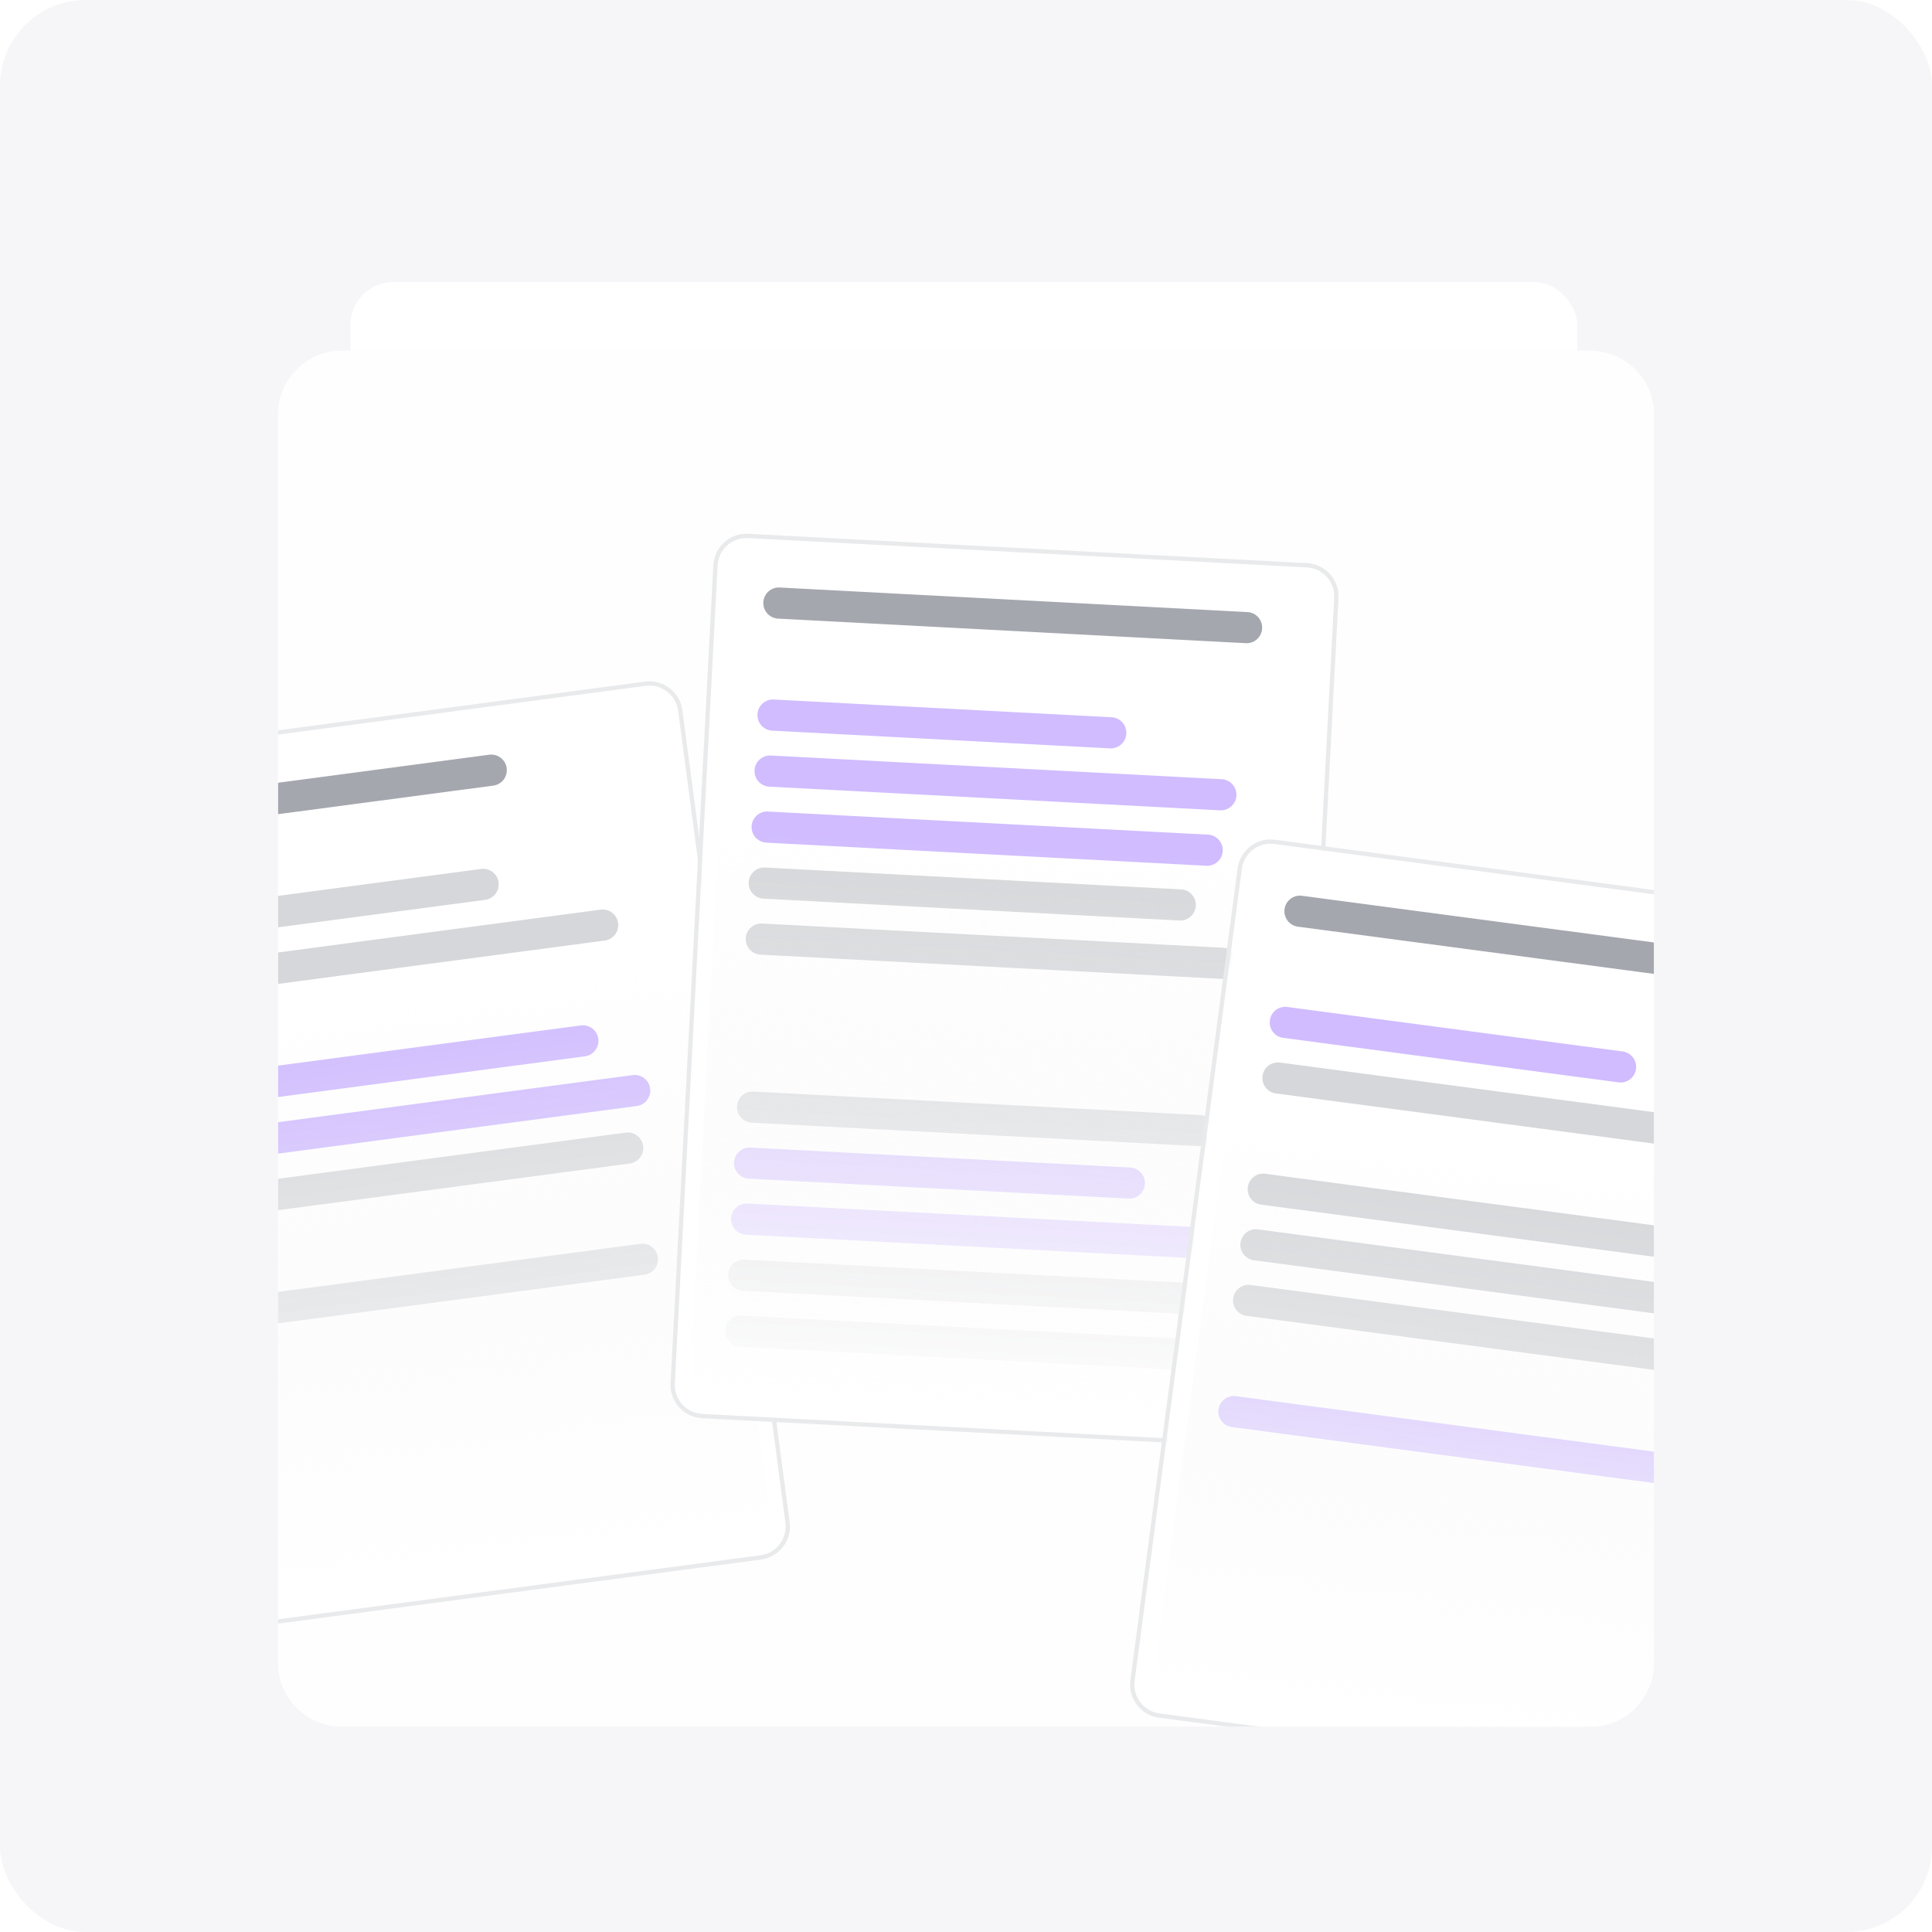 <svg xmlns="http://www.w3.org/2000/svg" width="452" height="452" fill="none"><rect width="452" height="452" fill="#F6F6F8" rx="20"/><g filter="url(#a)"><rect width="287" height="269" x="82" y="66" fill="#fff" rx="10"/></g><g filter="url(#b)"><g clip-path="url(#c)"><g filter="url(#d)"><rect width="322" height="322" x="65" y="82" fill="#fff" rx="8"/><rect width="322" height="322" x="65" y="82" fill="url(#e)" fill-opacity=".2" rx="8"/></g><g filter="url(#f)"><mask id="g" width="171" height="223" x="14" y="157" maskUnits="userSpaceOnUse" style="mask-type:luminance"><path fill="#fff" d="M150.986 157.957 21.21 175.182c-3.982.528-6.783 4.192-6.255 8.183L40.05 373.317c.528 3.991 4.183 6.798 8.165 6.269l129.776-17.224c3.982-.529 6.782-4.193 6.255-8.184l-25.095-189.951c-.528-3.991-4.183-6.798-8.165-6.27Z"/></mask><g mask="url(#g)"><path fill="#fff" d="M150.986 157.957 21.21 175.182c-3.982.528-6.783 4.192-6.255 8.183L40.05 373.317c.528 3.991 4.183 6.798 8.165 6.269l129.776-17.224c3.982-.529 6.782-4.193 6.255-8.184l-25.095-189.951c-.528-3.991-4.183-6.798-8.165-6.27Z"/><path fill="#A4A7AE" d="m114.459 174.57-83.79 11.121a3.644 3.644 0 0 0-3.128 4.092 3.638 3.638 0 0 0 4.082 3.135l83.79-11.121a3.643 3.643 0 0 0 3.128-4.092 3.639 3.639 0 0 0-4.082-3.135Z"/><path fill="#D5D7DA" d="m112.558 201.294-78.453 10.412a3.643 3.643 0 0 0-3.128 4.092 3.639 3.639 0 0 0 4.083 3.135l78.452-10.413a3.644 3.644 0 0 0 3.128-4.092 3.638 3.638 0 0 0-4.082-3.134Zm27.968 9.523L35.824 224.714a3.643 3.643 0 0 0-3.128 4.092 3.637 3.637 0 0 0 4.082 3.134l104.702-13.896a3.643 3.643 0 0 0 3.128-4.092 3.639 3.639 0 0 0-4.082-3.135Z"/><path fill="#D0BCFF" d="m135.889 237.904-96.628 12.825a3.643 3.643 0 0 0-3.128 4.091 3.638 3.638 0 0 0 4.082 3.135l96.629-12.825a3.642 3.642 0 0 0 3.127-4.092 3.637 3.637 0 0 0-4.082-3.134Zm12.132 11.625L40.979 263.736a3.644 3.644 0 0 0-3.128 4.092 3.638 3.638 0 0 0 4.083 3.135l107.041-14.207a3.644 3.644 0 0 0 3.128-4.092 3.639 3.639 0 0 0-4.082-3.135Z"/><path fill="#D5D7DA" d="m146.387 262.982-103.69 13.762a3.643 3.643 0 0 0-3.127 4.092 3.639 3.639 0 0 0 4.082 3.135l103.69-13.763a3.643 3.643 0 0 0 3.127-4.091 3.638 3.638 0 0 0-4.082-3.135Zm3.437 26.015-103.69 13.762a3.643 3.643 0 0 0-3.127 4.092 3.638 3.638 0 0 0 4.082 3.134l103.69-13.762a3.644 3.644 0 0 0 3.128-4.092 3.638 3.638 0 0 0-4.083-3.134Z"/><path fill="url(#h)" d="M163.02 223.218 27.457 241.203l17.51 132.586 135.562-17.985-17.509-132.586Z"/></g><path stroke="#E9EAEB" d="M150.986 157.957 21.21 175.182c-3.982.528-6.783 4.192-6.255 8.183L40.05 373.317c.528 3.991 4.183 6.798 8.165 6.269l129.776-17.224c3.982-.529 6.782-4.193 6.255-8.184l-25.095-189.951c-.528-3.991-4.183-6.798-8.165-6.27Z"/></g><g filter="url(#i)"><mask id="j" width="156" height="214" x="157" y="123" maskUnits="userSpaceOnUse" style="mask-type:luminance"><path fill="#fff" d="m305.759 130.249-130.73-6.867c-4.011-.211-7.433 2.877-7.644 6.897L157.38 321.627c-.21 4.02 2.871 7.45 6.883 7.661l130.729 6.867c4.011.21 7.433-2.878 7.644-6.898l10.005-191.347c.21-4.021-2.871-7.451-6.882-7.661Z"/></mask><g mask="url(#j)"><path fill="#fff" d="m305.759 130.249-130.73-6.867c-4.011-.211-7.433 2.877-7.644 6.897L157.38 321.627c-.21 4.02 2.871 7.45 6.883 7.661l130.729 6.867c4.011.21 7.433-2.878 7.644-6.898l10.005-191.347c.21-4.021-2.871-7.451-6.882-7.661Z"/><path fill="#A4A7AE" d="m291.839 141.197-109.43-5.748a3.638 3.638 0 0 0-3.822 3.449 3.641 3.641 0 0 0 3.441 3.83l109.431 5.748a3.639 3.639 0 0 0 3.821-3.449 3.64 3.64 0 0 0-3.441-3.83Z"/><path fill="#D0BCFF" d="m260.067 165.806-79.029-4.151a3.64 3.64 0 0 0-3.822 3.449 3.641 3.641 0 0 0 3.441 3.83l79.029 4.151a3.638 3.638 0 0 0 3.822-3.449 3.64 3.64 0 0 0-3.441-3.83Zm25.757 14.491-105.471-5.54a3.64 3.64 0 0 0-3.822 3.449 3.643 3.643 0 0 0 3.441 3.831l105.472 5.54a3.64 3.64 0 0 0 3.821-3.449 3.642 3.642 0 0 0-3.441-3.831Zm-3.206 12.971-102.95-5.407a3.638 3.638 0 0 0-3.822 3.449 3.641 3.641 0 0 0 3.441 3.83l102.95 5.408a3.64 3.64 0 0 0 3.822-3.449 3.642 3.642 0 0 0-3.441-3.831Z"/><path fill="#D5D7DA" d="m276.321 206.077-97.338-5.113a3.64 3.64 0 0 0-3.822 3.449 3.643 3.643 0 0 0 3.441 3.831l97.339 5.113a3.64 3.64 0 0 0 3.821-3.449 3.642 3.642 0 0 0-3.441-3.831Zm9.805 13.654-107.828-5.664a3.64 3.64 0 0 0-3.822 3.449 3.641 3.641 0 0 0 3.441 3.83l107.828 5.664a3.64 3.64 0 0 0 3.822-3.449 3.64 3.64 0 0 0-3.441-3.83Zm-5.432 39.132-104.451-5.487a3.64 3.64 0 0 0-3.822 3.449 3.643 3.643 0 0 0 3.441 3.831l104.452 5.486a3.638 3.638 0 0 0 3.821-3.449 3.64 3.64 0 0 0-3.441-3.83Z"/><path fill="#D0BCFF" d="m264.417 271.146-88.859-4.667a3.64 3.64 0 0 0-3.822 3.449 3.64 3.64 0 0 0 3.441 3.83l88.859 4.668a3.64 3.64 0 0 0 3.822-3.449 3.642 3.642 0 0 0-3.441-3.831Zm14.907 13.923-104.451-5.487a3.64 3.64 0 0 0-3.822 3.449 3.642 3.642 0 0 0 3.441 3.831l104.451 5.487a3.64 3.64 0 0 0 3.822-3.449 3.641 3.641 0 0 0-3.441-3.831Z"/><path fill="#D5D7DA" d="m282.216 298.36-108.028-5.674a3.64 3.64 0 0 0-3.822 3.449 3.64 3.64 0 0 0 3.441 3.83l108.029 5.675a3.64 3.64 0 0 0 3.821-3.449 3.642 3.642 0 0 0-3.441-3.831Zm-7.5 12.744-101.214-5.317a3.64 3.64 0 0 0-3.821 3.449 3.641 3.641 0 0 0 3.441 3.831l101.214 5.317a3.64 3.64 0 0 0 3.821-3.449 3.641 3.641 0 0 0-3.441-3.831Z"/><path fill="url(#k)" d="m304.785 199.197-136.558-7.174-6.983 133.56 136.557 7.173 6.984-133.559Z"/></g><path stroke="#E9EAEB" d="m305.759 130.249-130.73-6.867c-4.011-.211-7.433 2.877-7.644 6.897L157.38 321.627c-.21 4.02 2.871 7.45 6.883 7.661l130.729 6.867c4.011.21 7.433-2.878 7.644-6.898l10.005-191.347c.21-4.021-2.871-7.451-6.882-7.661Z"/></g><g filter="url(#l)"><mask id="m" width="171" height="223" x="264" y="194" maskUnits="userSpaceOnUse" style="mask-type:luminance"><path fill="#fff" d="m427.981 212.174-129.778-17.217c-3.981-.529-7.637 2.278-8.164 6.269l-25.085 189.953c-.527 3.991 2.274 7.655 6.256 8.183l129.777 17.218c3.982.528 7.637-2.279 8.164-6.27l25.085-189.953c.527-3.991-2.273-7.655-6.255-8.183Z"/></mask><g mask="url(#m)"><path fill="#fff" d="m427.981 212.174-129.778-17.217c-3.981-.529-7.637 2.278-8.164 6.269l-25.085 189.953c-.527 3.991 2.274 7.655 6.256 8.183l129.777 17.218c3.982.528 7.637-2.279 8.164-6.27l25.085-189.953c.527-3.991-2.273-7.655-6.255-8.183Z"/><path fill="#A4A7AE" d="m388.398 218.687-83.791-11.116a3.638 3.638 0 0 0-4.082 3.135 3.643 3.643 0 0 0 3.128 4.091l83.791 11.117a3.638 3.638 0 0 0 4.082-3.135 3.644 3.644 0 0 0-3.128-4.092Z"/><path fill="#D0BCFF" d="m379.625 243.995-78.453-10.408a3.637 3.637 0 0 0-4.082 3.135 3.643 3.643 0 0 0 3.128 4.091l78.453 10.408a3.638 3.638 0 0 0 4.082-3.135 3.643 3.643 0 0 0-3.128-4.091Z"/><path fill="#D5D7DA" d="m404.156 260.484-104.702-13.891a3.64 3.64 0 0 0-4.083 3.135 3.644 3.644 0 0 0 3.128 4.092l104.703 13.891a3.638 3.638 0 0 0 4.082-3.135 3.643 3.643 0 0 0-3.128-4.092Zm-11.509 24.945-96.629-12.82a3.638 3.638 0 0 0-4.082 3.135 3.644 3.644 0 0 0 3.128 4.092l96.629 12.819a3.638 3.638 0 0 0 4.082-3.135 3.643 3.643 0 0 0-3.128-4.091Zm8.697 14.389-107.042-14.201a3.637 3.637 0 0 0-4.082 3.135 3.642 3.642 0 0 0 3.127 4.091l107.043 14.201a3.637 3.637 0 0 0 4.082-3.135 3.643 3.643 0 0 0-3.128-4.091Zm-5.071 12.563-103.691-13.756a3.638 3.638 0 0 0-4.082 3.135 3.643 3.643 0 0 0 3.128 4.091l103.691 13.757a3.64 3.64 0 0 0 4.082-3.135 3.644 3.644 0 0 0-3.128-4.092Z"/><path fill="#D0BCFF" d="m392.839 338.396-103.691-13.757a3.639 3.639 0 0 0-4.082 3.135 3.644 3.644 0 0 0 3.128 4.092l103.69 13.756a3.639 3.639 0 0 0 4.083-3.135 3.643 3.643 0 0 0-3.128-4.091Z"/><path fill="url(#n)" d="m422.657 278.325-135.562-17.992-17.516 132.585 135.562 17.992 17.516-132.585Z"/></g><path stroke="#E9EAEB" d="m427.981 212.174-129.778-17.217c-3.981-.529-7.637 2.278-8.164 6.269l-25.085 189.953c-.527 3.991 2.274 7.655 6.256 8.183l129.777 17.218c3.982.528 7.637-2.279 8.164-6.27l25.085-189.953c.527-3.991-2.273-7.655-6.255-8.183Z"/></g></g></g><defs><filter id="a" width="295" height="277" x="78" y="62" color-interpolation-filters="sRGB" filterUnits="userSpaceOnUse"><feFlood flood-opacity="0" result="BackgroundImageFix"/><feColorMatrix in="SourceAlpha" result="hardAlpha" values="0 0 0 0 0 0 0 0 0 0 0 0 0 0 0 0 0 0 127 0"/><feOffset/><feGaussianBlur stdDeviation="2"/><feComposite in2="hardAlpha" operator="out"/><feColorMatrix values="0 0 0 0 0 0 0 0 0 0 0 0 0 0 0 0 0 0 0.08 0"/><feBlend in2="BackgroundImageFix" result="effect1_dropShadow_2362_1498"/><feBlend in="SourceGraphic" in2="effect1_dropShadow_2362_1498" result="shape"/></filter><filter id="b" width="332" height="332" x="60" y="77" color-interpolation-filters="sRGB" filterUnits="userSpaceOnUse"><feFlood flood-opacity="0" result="BackgroundImageFix"/><feColorMatrix in="SourceAlpha" result="hardAlpha" values="0 0 0 0 0 0 0 0 0 0 0 0 0 0 0 0 0 0 127 0"/><feOffset/><feGaussianBlur stdDeviation="2.5"/><feComposite in2="hardAlpha" operator="out"/><feColorMatrix values="0 0 0 0 0 0 0 0 0 0 0 0 0 0 0 0 0 0 0.1 0"/><feBlend in2="BackgroundImageFix" result="effect1_dropShadow_2362_1498"/><feBlend in="SourceGraphic" in2="effect1_dropShadow_2362_1498" result="shape"/></filter><filter id="d" width="322" height="322" x="65" y="82" color-interpolation-filters="sRGB" filterUnits="userSpaceOnUse"><feFlood flood-opacity="0" result="BackgroundImageFix"/><feBlend in="SourceGraphic" in2="BackgroundImageFix" result="shape"/><feColorMatrix in="SourceAlpha" result="hardAlpha" values="0 0 0 0 0 0 0 0 0 0 0 0 0 0 0 0 0 0 127 0"/><feOffset/><feGaussianBlur stdDeviation="1"/><feComposite in2="hardAlpha" k2="-1" k3="1" operator="arithmetic"/><feColorMatrix values="0 0 0 0 0 0 0 0 0 0 0 0 0 0 0 0 0 0 0.05 0"/><feBlend in2="shape" result="effect1_innerShadow_2362_1498"/></filter><filter id="f" width="190.418" height="242.757" x="4.391" y="149.394" color-interpolation-filters="sRGB" filterUnits="userSpaceOnUse"><feFlood flood-opacity="0" result="BackgroundImageFix"/><feColorMatrix in="SourceAlpha" result="hardAlpha" values="0 0 0 0 0 0 0 0 0 0 0 0 0 0 0 0 0 0 127 0"/><feOffset dy="2"/><feGaussianBlur stdDeviation="5"/><feComposite in2="hardAlpha" operator="out"/><feColorMatrix values="0 0 0 0 0 0 0 0 0 0 0 0 0 0 0 0 0 0 0.025 0"/><feBlend in2="BackgroundImageFix" result="effect1_dropShadow_2362_1498"/><feBlend in="SourceGraphic" in2="effect1_dropShadow_2362_1498" result="shape"/></filter><filter id="i" width="176.281" height="233.794" x="146.87" y="114.871" color-interpolation-filters="sRGB" filterUnits="userSpaceOnUse"><feFlood flood-opacity="0" result="BackgroundImageFix"/><feColorMatrix in="SourceAlpha" result="hardAlpha" values="0 0 0 0 0 0 0 0 0 0 0 0 0 0 0 0 0 0 127 0"/><feOffset dy="2"/><feGaussianBlur stdDeviation="5"/><feComposite in2="hardAlpha" operator="out"/><feColorMatrix values="0 0 0 0 0 0 0 0 0 0 0 0 0 0 0 0 0 0 0.025 0"/><feBlend in2="BackgroundImageFix" result="effect1_dropShadow_2362_1498"/><feBlend in="SourceGraphic" in2="effect1_dropShadow_2362_1498" result="shape"/></filter><filter id="l" width="190.409" height="242.751" x="254.391" y="186.393" color-interpolation-filters="sRGB" filterUnits="userSpaceOnUse"><feFlood flood-opacity="0" result="BackgroundImageFix"/><feColorMatrix in="SourceAlpha" result="hardAlpha" values="0 0 0 0 0 0 0 0 0 0 0 0 0 0 0 0 0 0 127 0"/><feOffset dy="2"/><feGaussianBlur stdDeviation="5"/><feComposite in2="hardAlpha" operator="out"/><feColorMatrix values="0 0 0 0 0 0 0 0 0 0 0 0 0 0 0 0 0 0 0.025 0"/><feBlend in2="BackgroundImageFix" result="effect1_dropShadow_2362_1498"/><feBlend in="SourceGraphic" in2="effect1_dropShadow_2362_1498" result="shape"/></filter><linearGradient id="h" x1="95.239" x2="112.827" y1="232.211" y2="364.786" gradientUnits="userSpaceOnUse"><stop stop-color="#F5F5F5" stop-opacity="0"/><stop offset="1" stop-color="#fff"/></linearGradient><linearGradient id="k" x1="236.506" x2="229.49" y1="195.61" y2="329.168" gradientUnits="userSpaceOnUse"><stop stop-color="#F5F5F5" stop-opacity="0"/><stop offset="1" stop-color="#fff"/></linearGradient><linearGradient id="n" x1="354.876" x2="337.28" y1="269.329" y2="401.904" gradientUnits="userSpaceOnUse"><stop stop-color="#F5F5F5" stop-opacity="0"/><stop offset="1" stop-color="#fff"/></linearGradient><clipPath id="c"><path fill="#fff" d="M65 97c0-8.284 6.716-15 15-15h292c8.284 0 15 6.716 15 15v292c0 8.284-6.716 15-15 15H80c-8.284 0-15-6.716-15-15V97Z"/></clipPath><clipPath id="o"><path fill="#fff" d="M0 0h20v20H0z"/></clipPath><pattern id="e" width="1" height="1" patternTransform="matrix(20 0 0 20 65 82)" patternUnits="userSpaceOnUse" preserveAspectRatio="none" viewBox="0 0 20 20"><g stroke="#E9EAEB" stroke-width="2" clip-path="url(#o)"><path d="M10 0v20m10-10H0"/></g></pattern></defs></svg>